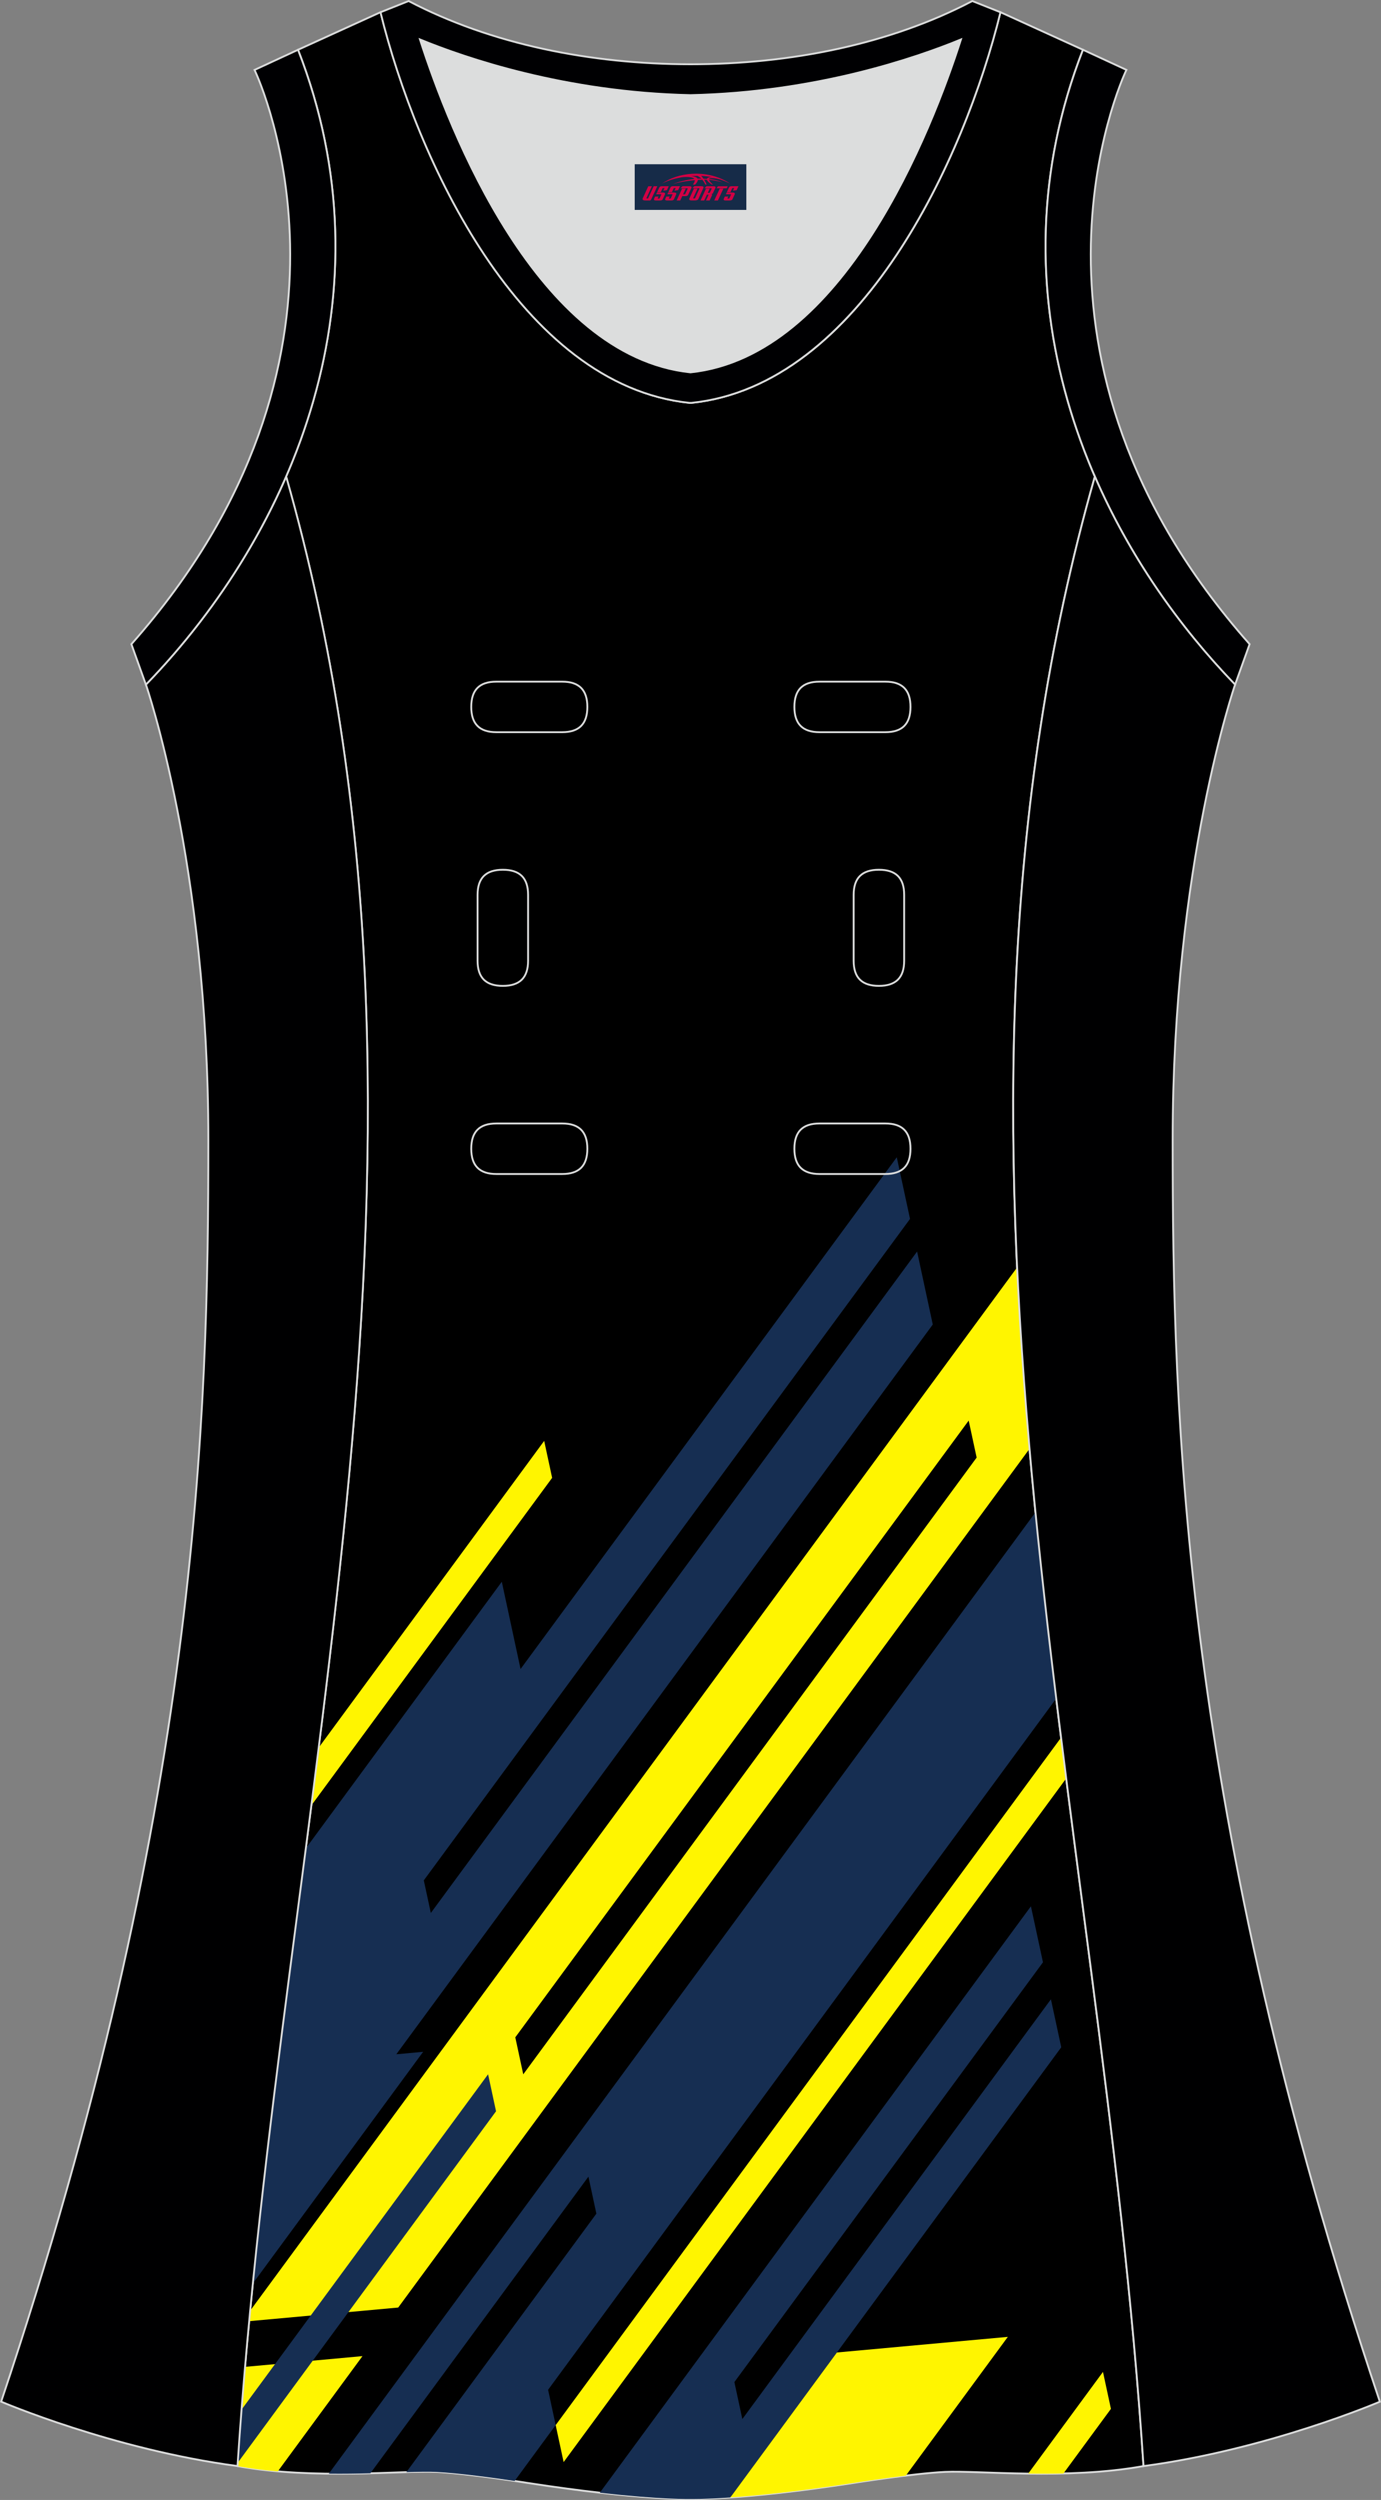 <?xml version="1.0" encoding="utf-8"?>
<!-- Generator: Adobe Illustrator 24.0.1, SVG Export Plug-In . SVG Version: 6.00 Build 0)  -->
<svg xmlns="http://www.w3.org/2000/svg" xmlns:xlink="http://www.w3.org/1999/xlink" version="1.1" id="图层_1" x="0px" y="0px" width="297.02px" height="537.6px" viewBox="0 0 296.89 537.36" enable-background="new 0 0 296.89 537.36" xml:space="preserve">
<rect x="0" y="0" width="296.89" height="537.36" fill="#808080" stroke="none"/>
<g>
	<path fill-rule="evenodd" clip-rule="evenodd" stroke="#DCDDDD" stroke-width="0.4" stroke-miterlimit="22.926" d="   M148.44,537.16c0,0,10.9,0.27,34.96-3.45c0,0,12.73-2.03,19.78-2.38c7.05-0.34,26.08,1.74,42.65-1.25   c-9.3-142.63-51.32-284.01-10.46-427.64c-11.93-27.52-15.14-59.43-2.56-91.74l-17.73-8.08C207.41,34,185.01,82.89,148.6,86.59   l-0.15-0.01l-0.15,0.01c-36.4-3.71-58.81-52.6-66.49-83.97L64.07,10.7c12.58,32.31,9.37,64.22-2.56,91.74   c40.86,143.63-1.16,285.01-10.46,427.64c16.56,3,35.6,0.91,42.65,1.25s19.78,2.38,19.78,2.38   C137.55,537.43,148.44,537.16,148.44,537.16z"/>
	<g>
		<path fill-rule="evenodd" clip-rule="evenodd" fill="#FFF500" d="M68.51,375.65l48.48-65.94l1.71,7.95l-51.77,70.42    C67.47,383.94,67.99,379.8,68.51,375.65z"/>
		<path fill-rule="evenodd" clip-rule="evenodd" fill="#162E52" d="M65.74,397.31l42.14-57.32l4.03,18.76l80.88-110l2.85,13.25    L91.11,404.18l1.51,7.01l104.54-142.18l3.37,15.69L85.2,441.56l5.77-0.53l-36.62,49.81C57.49,459.63,61.69,428.46,65.74,397.31z"/>
		<path fill-rule="evenodd" clip-rule="evenodd" fill="#FFF500" d="M53.78,496.68l164.89-224.27c0.61,13,1.53,26,2.67,38.99    L85.61,496l-32.04,2.93C53.64,498.17,53.71,497.43,53.78,496.68L53.78,496.68z M110.78,437.92l1.71,7.95l97.47-132.57l-1.71-7.95    L110.78,437.92z"/>
		<path fill-rule="evenodd" clip-rule="evenodd" fill="#FFF500" d="M77.93,506.44l-25.25,2.31c-0.61,7.11-1.16,14.22-1.62,21.34    c2.84,0.51,5.75,0.88,8.66,1.13L77.93,506.44z"/>
		<path fill-rule="evenodd" clip-rule="evenodd" fill="#162E52" d="M70.68,531.71l151.93-206.65c1.32,13.35,2.84,26.69,4.46,40.03    L117.83,513.68l1.63,7.59l-8.82,12c-4.17-0.62-11.96-1.7-16.93-1.94c-1.57-0.08-3.74-0.03-6.35,0.05l40.85-55.56l-1.71-7.95    l-46.87,63.75C76.83,531.7,73.81,531.75,70.68,531.71z"/>
		<path fill-rule="evenodd" clip-rule="evenodd" fill="#162E52" d="M51.92,517.96l53.01-72.1l1.71,7.95l-55.53,75.55    C51.36,525.56,51.63,521.76,51.92,517.96z"/>
		<path fill-rule="evenodd" clip-rule="evenodd" fill="#FFF500" d="M119.46,521.27l108.65-147.78c0.37,2.92,0.73,5.85,1.11,8.77    L121.17,529.22L119.46,521.27z"/>
		<path fill-rule="evenodd" clip-rule="evenodd" fill="#162E52" d="M128.95,535.8l92.68-126.05l2.59,12.04l-66.34,90.23l1.71,7.95    l66.34-90.23l2.22,10.32l-71.14,96.76c-5.81,0.41-8.56,0.34-8.56,0.34S142.27,537.31,128.95,535.8z"/>
		<path fill-rule="evenodd" clip-rule="evenodd" fill="#FFF500" d="M216.67,502.3l-36.75,3.36l-22.91,31.16    c5.73-0.4,14.44-1.26,26.4-3.11c0,0,5.54-0.88,11.33-1.58L216.67,502.3z"/>
		<path fill-rule="evenodd" clip-rule="evenodd" fill="#FFF500" d="M221.04,531.7l16.08-21.87l1.71,7.95l-10.21,13.89    C226.01,531.73,223.47,531.73,221.04,531.7z"/>
	</g>
	
		<path fill-rule="evenodd" clip-rule="evenodd" fill="#000002" stroke="#DCDDDD" stroke-width="0.4" stroke-miterlimit="22.926" d="   M232.82,10.7c-20.3,52.11,0.51,103.2,32.7,136.46l3.12-8.7c-54.49-61.51-27.73-120.93-26.48-123.44L232.82,10.7z"/>
	<path fill-rule="evenodd" clip-rule="evenodd" fill="#DCDDDD" d="M90.29,8.48c6.35,19.72,25.19,68.1,58.15,71.56   c32.97-3.46,51.81-51.85,58.15-71.56c-9.72,3.99-31.19,11.38-58.15,11.97C121.47,19.86,100,12.48,90.29,8.48z"/>
	
		<path fill-rule="evenodd" clip-rule="evenodd" fill="#000002" stroke="#DCDDDD" stroke-width="0.4" stroke-miterlimit="22.926" d="   M81.8,2.63c7.69,31.38,30.09,80.26,66.49,83.97c0.05,0,0.1-0.01,0.15-0.01c0.05,0,0.1,0.01,0.15,0.01   c36.4-3.71,58.8-52.6,66.49-83.97l-6.05-2.41c-17.67,9.28-39.08,13.59-60.59,13.59c-21.51-0.01-42.92-4.32-60.59-13.59L81.8,2.63   L81.8,2.63L81.8,2.63z M148.44,80.04c-32.97-3.46-51.81-51.85-58.15-71.56c9.72,3.99,31.19,11.38,58.15,11.97   c26.97-0.59,48.44-7.98,58.15-11.97C200.25,28.2,181.41,76.58,148.44,80.04z"/>
	
		<path fill-rule="evenodd" clip-rule="evenodd" fill="#000001" stroke="#DCDDDD" stroke-width="0.4" stroke-miterlimit="22.926" d="   M31.37,147.14c0,0,13.42,38.66,13.42,97.93c0,59.26-1.97,144.13-44.54,271.16c0,0,24.01,10.29,50.81,13.84   c9.3-142.64,51.32-284.01,10.46-427.64C54.19,119.3,43.61,134.51,31.37,147.14z"/>
	
		<path fill-rule="evenodd" clip-rule="evenodd" fill="#000001" stroke="#DCDDDD" stroke-width="0.4" stroke-miterlimit="22.926" d="   M265.52,147.15c0,0-13.42,38.66-13.42,97.93c0,59.26,1.97,144.13,44.54,271.16c0,0-24.01,10.29-50.8,13.84   c-9.3-142.63-51.32-284.01-10.46-427.64C242.69,119.3,253.29,134.51,265.52,147.15z"/>
	
		<path fill-rule="evenodd" clip-rule="evenodd" fill="#000002" stroke="#DCDDDD" stroke-width="0.4" stroke-miterlimit="22.926" d="   M64.07,10.7c20.3,52.11-0.51,103.2-32.7,136.46l-3.12-8.7C82.73,76.95,55.97,17.53,54.72,15.03L64.07,10.7z"/>
	
	<g>
		<path fill="none" stroke="#DCDDDD" stroke-width="0.4" stroke-miterlimit="22.926" d="M176.18,146.52c-3.64,0-5.4,1.77-5.4,5.43    c0,3.65,1.77,5.43,5.4,5.43h14.16c3.64,0,5.4-1.78,5.4-5.43s-1.77-5.43-5.4-5.43H176.18z"/>
		<path fill="none" stroke="#DCDDDD" stroke-width="0.4" stroke-miterlimit="22.926" d="M106.71,146.52c-3.64,0-5.4,1.77-5.4,5.43    c0,3.65,1.77,5.43,5.4,5.43h14.16c3.64,0,5.4-1.78,5.4-5.43s-1.77-5.43-5.4-5.43H106.71z"/>
		<path fill="none" stroke="#DCDDDD" stroke-width="0.4" stroke-miterlimit="22.926" d="M176.18,241.49c-3.64,0-5.4,1.78-5.4,5.43    s1.77,5.43,5.4,5.43h14.16c3.64,0,5.4-1.78,5.4-5.43s-1.77-5.43-5.4-5.43H176.18z"/>
		<path fill="none" stroke="#DCDDDD" stroke-width="0.4" stroke-miterlimit="22.926" d="M106.71,241.49c-3.64,0-5.4,1.78-5.4,5.43    s1.77,5.43,5.4,5.43h14.16c3.64,0,5.4-1.78,5.4-5.43s-1.77-5.43-5.4-5.43H106.71z"/>
		<path fill="none" stroke="#DCDDDD" stroke-width="0.4" stroke-miterlimit="22.926" d="M102.67,206.51c0,3.64,1.77,5.4,5.43,5.4    c3.65,0,5.43-1.77,5.43-5.4v-14.16c0-3.64-1.78-5.4-5.43-5.4s-5.43,1.77-5.43,5.4V206.51z"/>
		<path fill="none" stroke="#DCDDDD" stroke-width="0.4" stroke-miterlimit="22.926" d="M194.38,192.35c0-3.64-1.78-5.4-5.43-5.4    s-5.43,1.77-5.43,5.4v14.16c0,3.64,1.78,5.4,5.43,5.4s5.43-1.77,5.43-5.4V192.35z"/>
	</g>
</g>
<g id="tag_logo">
	<rect y="35.3" fill="#162B48" width="24" height="9.818" x="136.45"/>
	<g>
		<path fill="#D30044" d="M152.41,38.49l0.005-0.011c0.131-0.311,1.085-0.262,2.351,0.071c0.715,0.24,1.44,0.54,2.193,0.9    c-0.218-0.147-0.447-0.289-0.682-0.42l0.011,0.005l-0.011-0.005c-1.478-0.845-3.218-1.418-5.1-1.62    c-1.282-0.115-1.658-0.082-2.411-0.055c-2.449,0.142-4.68,0.905-6.458,2.095c1.26-0.638,2.722-1.075,4.195-1.336    c1.467-0.18,2.476-0.033,2.771,0.344c-1.691,0.175-3.469,0.633-4.555,1.075c1.156-0.338,2.967-0.665,4.647-0.813    c0.016,0.251-0.115,0.567-0.415,0.96h0.475c0.376-0.382,0.584-0.725,0.595-1.004c0.333-0.022,0.66-0.033,0.971-0.033    C151.24,38.93,151.45,39.28,151.65,39.67h0.262c-0.125-0.344-0.295-0.687-0.518-1.036c0.207,0,0.393,0.005,0.567,0.011    c0.104,0.267,0.496,0.66,1.058,1.025h0.245c-0.442-0.365-0.753-0.753-0.835-1.004c1.047,0.065,1.696,0.224,2.885,0.513    C154.23,38.75,153.49,38.58,152.41,38.49z M149.97,38.4c-0.164-0.295-0.655-0.485-1.402-0.551    c0.464-0.033,0.922-0.055,1.364-0.055c0.311,0.147,0.589,0.344,0.84,0.589C150.51,38.38,150.24,38.39,149.97,38.4z M151.95,38.45c-0.224-0.016-0.458-0.027-0.715-0.044c-0.147-0.202-0.311-0.398-0.502-0.6c0.082,0,0.164,0.005,0.24,0.011    c0.72,0.033,1.429,0.125,2.138,0.273C152.44,38.05,152.06,38.21,151.95,38.45z"/>
		<path fill="#D30044" d="M139.37,40.03L138.2,42.58C138.02,42.95,138.29,43.09,138.77,43.09l0.873,0.005    c0.115,0,0.251-0.049,0.327-0.175l1.342-2.891H140.53L139.31,42.66H139.14c-0.147,0-0.185-0.033-0.147-0.125l1.156-2.504H139.37L139.37,40.03z M141.23,41.38h1.271c0.36,0,0.584,0.125,0.442,0.425L142.47,42.84C142.37,43.06,142.1,43.09,141.87,43.09H140.95c-0.267,0-0.442-0.136-0.349-0.333l0.235-0.513h0.742L141.4,42.62C141.38,42.67,141.42,42.68,141.48,42.68h0.18    c0.082,0,0.125-0.016,0.147-0.071l0.376-0.813c0.011-0.022,0.011-0.044-0.055-0.044H141.06L141.23,41.38L141.23,41.38z M142.05,41.31h-0.78l0.475-1.025c0.098-0.218,0.338-0.256,0.578-0.256H143.77L143.38,40.87L142.6,40.99l0.262-0.562H142.57c-0.082,0-0.12,0.016-0.147,0.071L142.05,41.31L142.05,41.31z M143.64,41.38L143.47,41.75h1.069c0.06,0,0.06,0.016,0.049,0.044    L144.21,42.61C144.19,42.66,144.15,42.68,144.07,42.68H143.89c-0.055,0-0.104-0.011-0.082-0.06l0.175-0.376H143.24L143.01,42.76C142.91,42.95,143.09,43.09,143.36,43.09h0.916c0.24,0,0.502-0.033,0.605-0.251l0.475-1.031c0.142-0.3-0.082-0.425-0.442-0.425H143.64L143.64,41.38z M144.45,41.31l0.371-0.818c0.022-0.055,0.06-0.071,0.147-0.071h0.295L145,40.98l0.791-0.115l0.387-0.845H144.73c-0.24,0-0.48,0.038-0.578,0.256L143.68,41.31L144.45,41.31L144.45,41.31z M146.85,41.77h0.278c0.087,0,0.153-0.022,0.202-0.115    l0.496-1.075c0.033-0.076-0.011-0.12-0.125-0.12H146.3l0.431-0.431h1.522c0.355,0,0.485,0.153,0.393,0.355l-0.676,1.445    c-0.06,0.125-0.175,0.333-0.644,0.327l-0.649-0.005L146.24,43.09H145.46l1.178-2.558h0.785L146.85,41.77L146.85,41.77z     M149.44,42.58c-0.022,0.049-0.06,0.076-0.142,0.076h-0.191c-0.082,0-0.109-0.027-0.082-0.076l0.944-2.051h-0.785l-0.987,2.138    c-0.125,0.273,0.115,0.415,0.453,0.415h0.72c0.327,0,0.649-0.071,0.769-0.322l1.085-2.384c0.093-0.202-0.06-0.355-0.415-0.355    h-1.533l-0.431,0.431h1.38c0.115,0,0.164,0.033,0.131,0.104L149.44,42.58L149.44,42.58z M152.16,41.45h0.278    c0.087,0,0.158-0.022,0.202-0.115l0.344-0.753c0.033-0.076-0.011-0.12-0.125-0.12h-1.402l0.425-0.431h1.527    c0.355,0,0.485,0.153,0.393,0.355l-0.529,1.124c-0.044,0.093-0.147,0.18-0.393,0.18c0.224,0.011,0.256,0.158,0.175,0.327    l-0.496,1.075h-0.785l0.54-1.167c0.022-0.055-0.005-0.087-0.104-0.087h-0.235L151.39,43.09h-0.785l1.178-2.558h0.785L152.16,41.45L152.16,41.45z M154.73,40.54L153.55,43.09h0.785l1.184-2.558H154.73L154.73,40.54z M156.24,40.47l0.202-0.431h-2.1l-0.295,0.431    H156.24L156.24,40.47z M156.22,41.38h1.271c0.36,0,0.584,0.125,0.442,0.425l-0.475,1.031c-0.104,0.218-0.371,0.251-0.605,0.251    h-0.916c-0.267,0-0.442-0.136-0.349-0.333l0.235-0.513h0.742L156.39,42.62c-0.022,0.049,0.022,0.06,0.082,0.06h0.18    c0.082,0,0.125-0.016,0.147-0.071l0.376-0.813c0.011-0.022,0.011-0.044-0.049-0.044h-1.069L156.22,41.38L156.22,41.38z     M157.03,41.31H156.25l0.475-1.025c0.098-0.218,0.338-0.256,0.578-0.256h1.451l-0.387,0.845l-0.791,0.115l0.262-0.562h-0.295    c-0.082,0-0.12,0.016-0.147,0.071L157.03,41.31z"/>
	</g>
</g>
</svg>